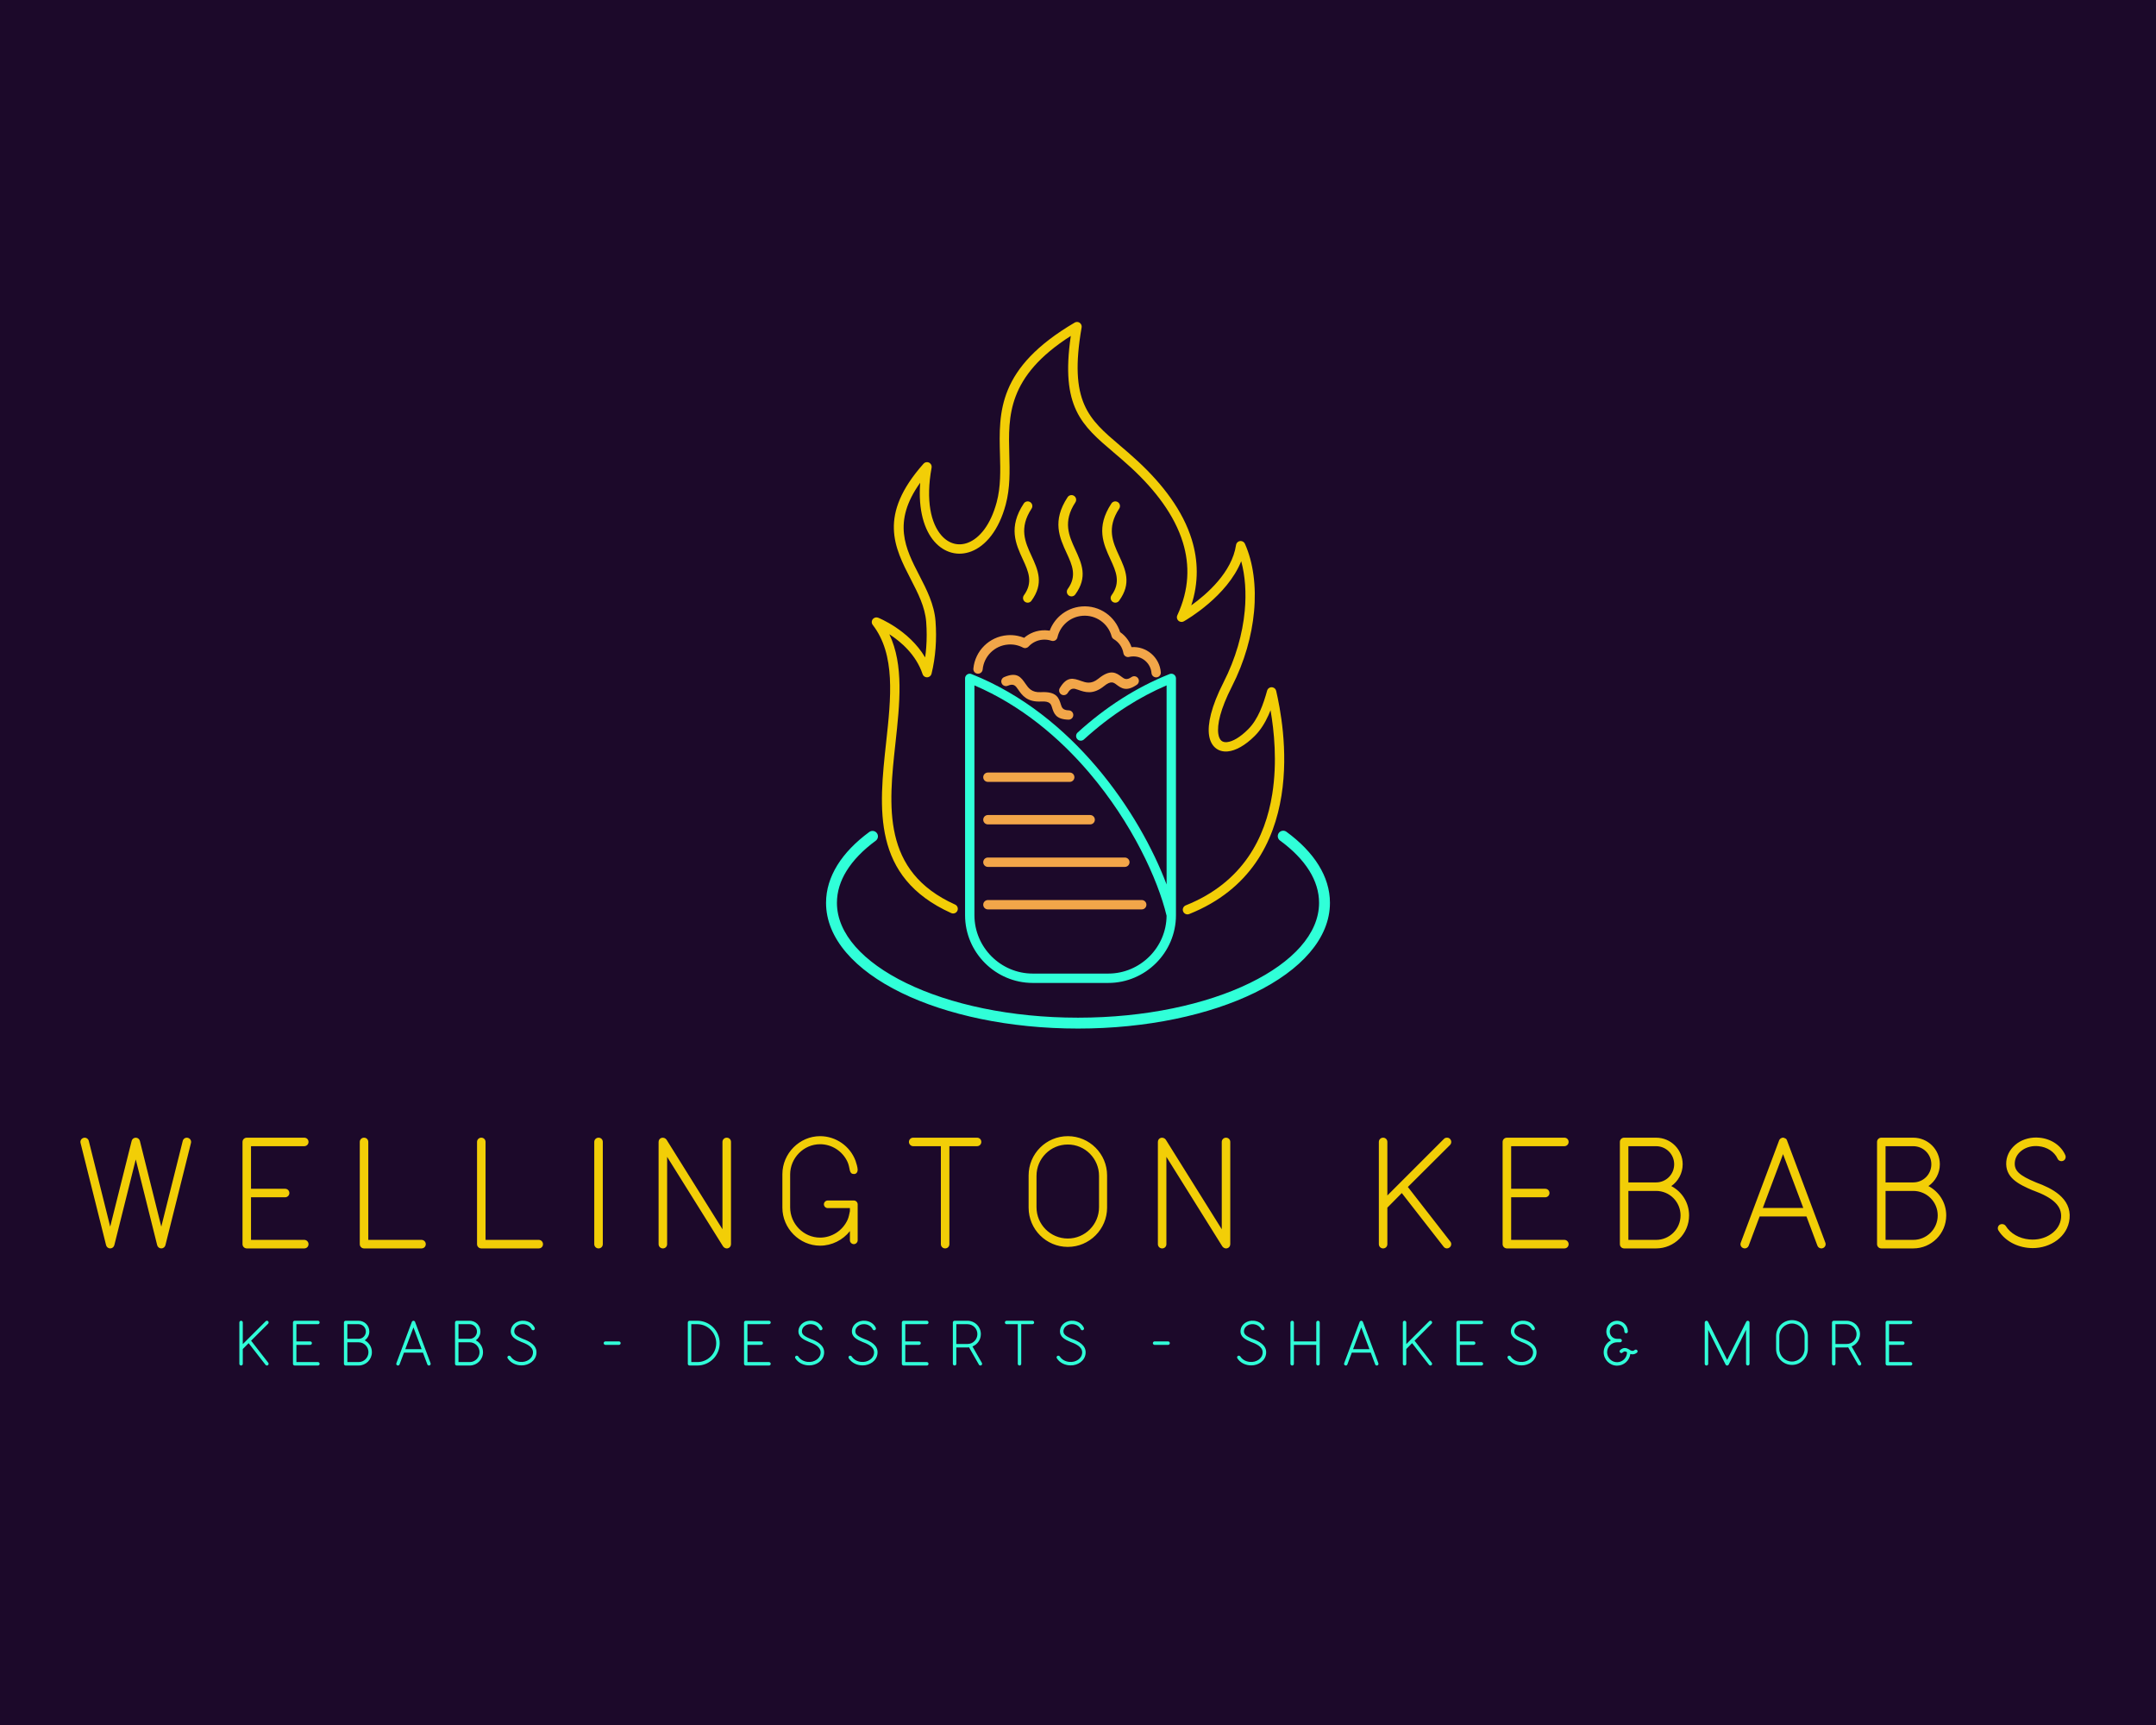 <?xml version="1.0" encoding="UTF-8" standalone="no" ?>
<!DOCTYPE svg PUBLIC "-//W3C//DTD SVG 1.1//EN" "http://www.w3.org/Graphics/SVG/1.1/DTD/svg11.dtd">
<svg xmlns="http://www.w3.org/2000/svg" xmlns:xlink="http://www.w3.org/1999/xlink" version="1.1" width="1280" height="1024" viewBox="0 0 1280 1024" xml:space="preserve">
<desc>Created with Fabric.js 5.3.0</desc>
<defs>
</defs>
<g transform="matrix(1 0 0 1 640 512)" id="background-logo"  >
<rect style="stroke: none; stroke-width: 0; stroke-dasharray: none; stroke-linecap: butt; stroke-dashoffset: 0; stroke-linejoin: miter; stroke-miterlimit: 4; fill: rgb(28,9,42); fill-rule: nonzero; opacity: 1;"  paint-order="stroke"  x="-640" y="-512" rx="0" ry="0" width="1280" height="1024" />
</g>
<g transform="matrix(1.921 0 0 1.921 640 400.868)" id="logo-logo"  >
<g style=""  paint-order="stroke"   >
		<g transform="matrix(1.168 0 0 1.168 0 54.341)"  >
<path style="stroke: none; stroke-width: 1; stroke-dasharray: none; stroke-linecap: butt; stroke-dashoffset: 0; stroke-linejoin: miter; stroke-miterlimit: 4; fill: rgb(48,255,216); fill-rule: nonzero; opacity: 1;"  paint-order="stroke"  transform=" translate(-297.093, -468.527)" d="M 269.019 421.723 C 282.435 427.08 293.427 436.183 301.95 446.199 C 310.843 456.648 317.057 468.109 320.534 477.343 L 320.534 424.671 C 316.847 426.251 313.354 428.123 310.056 430.222 C 305.966 432.826 302.165 435.787 298.659 438.98 C 298.154 439.439 297.372 439.404 296.912 438.898 C 296.452 438.392 296.489 437.609 296.994 437.15 C 300.584 433.88 304.495 430.833 308.729 428.14 C 312.624 425.662 316.784 423.488 321.208 421.721 C 321.377 421.634 321.569 421.585 321.773 421.585 C 322.458 421.585 323.013 422.14 323.013 422.825 L 323.013 485.482 C 323.013 490.41 320.997 494.89 317.751 498.136 C 314.505 501.382 310.025 503.398 305.098 503.398 L 285.126 503.398 C 280.198 503.398 275.719 501.382 272.472 498.136 C 269.226 494.89 267.211 490.41 267.211 485.482 L 267.211 422.825 C 267.211 422.14 267.766 421.585 268.45 421.585 C 268.655 421.585 268.848 421.635 269.019 421.723 L 269.019 421.723 z M 350.542 465.72 C 349.901 465.25 349.764 464.351 350.232 463.71 C 350.702 463.07 351.602 462.931 352.241 463.4 C 355.896 466.074 358.787 469.041 360.76 472.224 C 362.711 475.373 363.76 478.722 363.76 482.201 C 363.76 491.589 356.148 499.996 343.845 506 C 331.855 511.849 315.324 515.468 297.092 515.468 C 278.86 515.468 262.329 511.849 250.34 506 C 238.036 499.996 230.425 491.589 230.425 482.201 C 230.425 478.734 231.468 475.396 233.406 472.253 C 235.365 469.082 238.239 466.123 241.872 463.453 C 242.512 462.984 243.411 463.123 243.881 463.763 C 244.35 464.404 244.211 465.302 243.571 465.771 C 240.229 468.228 237.606 470.914 235.849 473.763 C 234.196 476.441 233.307 479.275 233.307 482.201 C 233.307 490.39 240.298 497.896 251.601 503.412 C 263.219 509.08 279.301 512.587 297.092 512.587 C 314.884 512.587 330.966 509.08 342.584 503.412 C 353.887 497.896 360.878 490.39 360.878 482.201 C 360.878 479.265 359.982 476.421 358.317 473.732 C 356.548 470.876 353.908 468.181 350.542 465.72 L 350.542 465.72 z M 320.532 485.619 C 318.243 476.017 311.384 461.089 300.071 447.796 C 292.121 438.455 281.978 429.935 269.69 424.673 L 269.69 485.482 C 269.69 489.726 271.427 493.585 274.225 496.384 C 277.024 499.181 280.882 500.919 285.126 500.919 L 305.098 500.919 C 309.342 500.919 313.2 499.181 315.998 496.384 C 318.767 493.615 320.496 489.808 320.532 485.619 L 320.532 485.619 z" stroke-linecap="round" />
</g>
		<g transform="matrix(1.168 0 0 1.168 -3.37 25.519)"  >
<path style="stroke: none; stroke-width: 1; stroke-dasharray: none; stroke-linecap: butt; stroke-dashoffset: 0; stroke-linejoin: miter; stroke-miterlimit: 4; fill: rgb(242,166,73); fill-rule: nonzero; opacity: 1;"  paint-order="stroke"  transform=" translate(-294.206, -443.84)" d="M 271.866 420.455 C 271.802 421.134 271.199 421.633 270.52 421.569 C 269.84 421.504 269.342 420.901 269.406 420.223 C 269.627 417.883 270.68 415.758 272.285 414.176 C 273.865 412.618 275.98 411.585 278.364 411.391 C 279.288 411.315 280.203 411.375 281.088 411.553 C 281.699 411.676 282.287 411.853 282.845 412.079 C 283.38 411.614 283.977 411.216 284.622 410.902 C 285.512 410.467 286.5 410.187 287.55 410.102 C 288.117 410.056 288.675 410.069 289.217 410.136 C 289.347 410.151 289.476 410.17 289.604 410.193 C 290.186 408.624 291.158 407.233 292.411 406.149 C 293.942 404.826 295.891 403.958 298.059 403.782 C 300.445 403.587 302.704 404.263 304.525 405.542 C 306.245 406.752 307.572 408.503 308.241 410.572 C 309.036 411.116 309.729 411.806 310.28 412.605 C 310.687 413.196 311.016 413.846 311.25 414.54 C 313.218 414.4 315.063 415.062 316.463 416.251 C 317.883 417.457 318.843 419.205 319.007 421.207 C 319.06 421.889 318.551 422.485 317.868 422.539 C 317.187 422.591 316.591 422.082 316.537 421.4 C 316.43 420.082 315.798 418.932 314.865 418.139 C 313.93 417.345 312.688 416.907 311.365 417.015 C 311.215 417.027 311.09 417.042 310.989 417.058 C 310.889 417.074 310.787 417.094 310.687 417.117 C 310.639 417.131 310.588 417.143 310.537 417.152 C 309.863 417.267 309.224 416.814 309.108 416.14 C 308.974 415.352 308.673 414.63 308.246 414.01 C 307.81 413.375 307.24 412.842 306.581 412.446 C 306.3 412.288 306.079 412.021 305.989 411.685 C 305.532 409.983 304.487 408.541 303.102 407.566 C 301.74 406.609 300.046 406.105 298.252 406.251 C 296.628 406.383 295.17 407.031 294.028 408.018 C 292.858 409.029 292.016 410.397 291.658 411.936 C 291.647 411.984 291.635 412.031 291.619 412.078 C 291.399 412.726 290.697 413.072 290.05 412.853 C 289.691 412.731 289.312 412.644 288.917 412.595 C 288.535 412.548 288.142 412.539 287.744 412.571 C 287.015 412.631 286.328 412.826 285.706 413.129 C 285.077 413.437 284.516 413.853 284.047 414.352 C 283.683 414.789 283.051 414.93 282.525 414.657 C 281.917 414.34 281.271 414.108 280.604 413.974 C 279.957 413.844 279.27 413.802 278.558 413.86 C 276.777 414.005 275.197 414.776 274.018 415.938 C 272.818 417.122 272.031 418.709 271.866 420.455 L 271.866 420.455 z M 273.253 450.197 C 272.568 450.197 272.014 449.642 272.014 448.957 C 272.014 448.273 272.568 447.718 273.253 447.718 L 294.901 447.718 C 295.586 447.718 296.141 448.273 296.141 448.957 C 296.141 449.642 295.586 450.197 294.901 450.197 L 273.253 450.197 L 273.253 450.197 z M 273.253 461.441 C 272.568 461.441 272.014 460.886 272.014 460.203 C 272.014 459.517 272.568 458.962 273.253 458.962 L 300.312 458.962 C 300.997 458.962 301.552 459.517 301.552 460.203 C 301.552 460.886 300.997 461.441 300.312 461.441 L 273.253 461.441 L 273.253 461.441 z M 273.253 472.687 C 272.568 472.687 272.014 472.132 272.014 471.447 C 272.014 470.761 272.568 470.207 273.253 470.207 L 309.486 470.207 C 310.171 470.207 310.726 470.761 310.726 471.447 C 310.726 472.132 310.171 472.687 309.486 472.687 L 273.253 472.687 L 273.253 472.687 z M 273.253 483.931 C 272.568 483.931 272.014 483.376 272.014 482.691 C 272.014 482.007 272.568 481.453 273.253 481.453 L 313.956 481.453 C 314.641 481.453 315.195 482.007 315.195 482.691 C 315.195 483.376 314.641 483.931 313.956 483.931 L 273.253 483.931 L 273.253 483.931 z M 294.387 426.64 C 294.04 427.226 293.283 427.419 292.698 427.072 C 292.112 426.724 291.919 425.968 292.267 425.382 C 294.18 422.167 295.882 422.769 297.929 423.494 C 299.153 423.925 300.584 424.431 302.462 422.904 C 305.745 420.233 307.222 421.338 308.691 422.439 C 309.317 422.908 309.941 423.375 311.265 422.458 C 311.826 422.07 312.597 422.211 312.983 422.773 C 313.371 423.333 313.23 424.103 312.669 424.492 C 309.887 426.417 308.551 425.417 307.21 424.416 C 306.512 423.892 305.81 423.367 304.021 424.822 C 301.064 427.226 298.932 426.472 297.106 425.826 C 296.098 425.47 295.26 425.175 294.387 426.64 L 294.387 426.64 z M 278.519 424.751 C 277.89 425.023 277.162 424.732 276.892 424.103 C 276.622 423.474 276.912 422.747 277.541 422.476 C 280.971 420.999 281.998 422.488 283.232 424.277 C 283.969 425.345 284.831 426.591 287.25 426.457 C 291.477 426.222 292.024 427.984 292.569 429.74 C 292.801 430.486 293.032 431.23 294.636 431.263 C 295.317 431.277 295.859 431.839 295.846 432.523 C 295.833 433.205 295.269 433.746 294.587 433.732 C 291.198 433.66 290.703 432.066 290.206 430.466 C 289.948 429.634 289.688 428.798 287.386 428.927 C 283.585 429.138 282.299 427.275 281.199 425.681 C 280.594 424.804 280.091 424.076 278.519 424.751 L 278.519 424.751 z" stroke-linecap="round" />
</g>
		<g transform="matrix(1.168 0 0 1.168 -0 -17.65)"  >
<path style="stroke: none; stroke-width: 1; stroke-dasharray: none; stroke-linecap: butt; stroke-dashoffset: 0; stroke-linejoin: miter; stroke-miterlimit: 4; fill: rgb(242,206,7); fill-rule: nonzero; opacity: 1;"  paint-order="stroke"  transform=" translate(-297.092, -406.865)" d="M 264.562 482.63 C 265.185 482.912 265.462 483.644 265.181 484.267 C 264.9 484.89 264.167 485.167 263.544 484.886 C 242.431 475.375 244.415 457.207 246.331 439.656 C 247.611 427.935 248.859 416.502 242.781 408.651 C 242.364 408.111 242.464 407.335 243.004 406.918 C 243.363 406.641 243.826 406.592 244.219 406.749 C 244.246 406.759 252.35 409.952 256.648 417.253 C 256.77 416.386 256.863 415.505 256.93 414.616 C 257.099 412.385 257.096 410.107 256.924 407.854 C 256.621 403.883 254.746 400.247 252.863 396.595 C 248.511 388.153 244.119 379.633 256.214 366.005 C 256.666 365.494 257.447 365.446 257.958 365.898 C 258.293 366.195 258.429 366.634 258.354 367.046 C 256.748 375.819 258.221 381.845 260.95 384.965 C 261.933 386.09 263.076 386.818 264.281 387.137 C 265.471 387.453 266.739 387.375 267.987 386.893 C 271.03 385.717 273.962 382.202 275.575 376.183 C 276.674 372.082 276.559 367.865 276.443 363.602 C 276.136 352.279 275.819 340.648 296.208 328.667 C 296.796 328.321 297.553 328.519 297.897 329.107 C 298.051 329.368 298.097 329.663 298.05 329.939 L 298.052 329.94 C 294.617 349.641 299.941 354.168 308.144 361.142 C 309.619 362.396 311.186 363.728 312.902 365.318 C 319.542 371.47 324.851 378.45 327.198 386.08 C 328.893 391.588 329.05 397.41 327.068 403.473 C 331.152 400.543 337.838 394.737 338.908 387.512 C 339.007 386.835 339.636 386.367 340.312 386.466 C 340.777 386.534 341.145 386.853 341.296 387.266 C 343.431 392.084 344.311 398.343 343.669 405.181 C 343.076 411.509 341.186 418.346 337.791 425.001 C 334.795 430.876 333.846 435.027 334.224 437.505 C 334.353 438.349 334.633 438.939 335.026 439.277 C 335.387 439.587 335.891 439.714 336.499 439.66 C 338.001 439.525 339.983 438.39 342.12 436.253 C 343.438 434.935 344.438 433.281 345.228 431.531 C 346.046 429.716 346.642 427.804 347.131 426.042 C 347.313 425.386 347.994 425 348.651 425.181 C 349.105 425.306 349.429 425.669 349.527 426.097 C 350.511 430.353 352.843 441.794 350.931 453.806 C 348.996 465.958 342.752 478.654 326.518 485.144 C 325.884 485.398 325.164 485.089 324.91 484.457 C 324.656 483.822 324.964 483.103 325.598 482.849 C 340.815 476.765 346.672 464.839 348.49 453.419 C 349.847 444.896 348.974 436.632 348.04 431.226 C 347.866 431.669 347.682 432.111 347.484 432.546 C 346.58 434.55 345.422 436.457 343.873 438.005 C 341.317 440.562 338.778 441.935 336.713 442.119 C 335.425 442.234 334.3 441.914 333.419 441.156 C 332.572 440.429 331.996 439.332 331.774 437.873 C 331.326 434.937 332.33 430.257 335.583 423.878 C 338.837 417.5 340.646 410.976 341.209 404.958 C 341.662 400.124 341.317 395.624 340.278 391.798 C 336.588 401.017 325.932 407.224 325.151 407.67 C 324.81 407.883 324.37 407.925 323.978 407.744 C 323.357 407.458 323.086 406.723 323.372 406.102 C 326.524 399.319 326.695 392.85 324.835 386.807 C 322.627 379.631 317.569 373.006 311.227 367.129 C 309.658 365.676 308.055 364.313 306.546 363.03 C 298.072 355.826 292.443 351.038 295.185 332.189 C 278.356 342.939 278.636 353.375 278.913 363.544 C 279.033 367.993 279.153 372.395 277.966 376.822 C 276.129 383.682 272.602 387.759 268.878 389.198 C 267.131 389.873 265.344 389.979 263.652 389.529 C 261.975 389.085 260.409 388.1 259.09 386.592 C 256.433 383.553 254.77 378.309 255.338 371.033 C 247.85 381.474 251.471 388.497 255.062 395.462 C 257.062 399.34 259.053 403.203 259.394 407.67 C 259.574 410.045 259.577 412.446 259.4 414.799 C 259.225 417.115 258.873 419.395 258.34 421.566 C 258.241 421.966 257.946 422.308 257.526 422.448 C 256.879 422.662 256.181 422.31 255.967 421.663 C 254.258 416.535 250.235 413.098 247.178 411.122 C 251.045 419.264 249.931 429.482 248.791 439.917 C 246.97 456.593 245.085 473.855 264.562 482.63 L 264.562 482.63 z M 305.934 376.521 C 306.309 375.952 307.073 375.793 307.643 376.167 C 308.213 376.542 308.371 377.307 307.996 377.877 C 304.595 383.033 306.328 386.797 307.944 390.307 C 309.692 394.102 311.325 397.648 307.963 402.257 C 307.562 402.808 306.79 402.929 306.239 402.528 C 305.688 402.127 305.566 401.355 305.968 400.805 C 308.474 397.37 307.133 394.459 305.698 391.344 C 303.805 387.233 301.774 382.825 305.934 376.521 L 305.934 376.521 z M 294.34 374.858 C 294.714 374.289 295.48 374.13 296.049 374.505 C 296.619 374.879 296.777 375.645 296.403 376.214 C 293 381.37 294.734 385.135 296.351 388.645 C 298.099 392.439 299.731 395.986 296.369 400.595 C 295.968 401.146 295.196 401.267 294.645 400.866 C 294.094 400.465 293.973 399.692 294.374 399.142 C 296.879 395.708 295.539 392.796 294.104 389.681 C 292.211 385.57 290.181 381.162 294.34 374.858 L 294.34 374.858 z M 282.746 376.521 C 283.121 375.952 283.886 375.793 284.456 376.167 C 285.025 376.542 285.183 377.307 284.809 377.877 C 281.407 383.033 283.141 386.797 284.757 390.307 C 286.505 394.102 288.138 397.648 284.775 402.257 C 284.374 402.808 283.602 402.929 283.051 402.528 C 282.5 402.127 282.379 401.355 282.78 400.805 C 285.286 397.37 283.945 394.459 282.51 391.344 C 280.617 387.233 278.587 382.825 282.746 376.521 L 282.746 376.521 z" stroke-linecap="round" />
</g>
</g>
</g>
<g transform="matrix(1.921 0 0 1.921 638.255 707.772)" id="text-logo"  >
<g style=""  paint-order="stroke"   >
		<g transform="matrix(1 0 0 1 0 0)" id="text-logo-path-0"  >
<path style="stroke: none; stroke-width: 0; stroke-dasharray: none; stroke-linecap: butt; stroke-dashoffset: 0; stroke-linejoin: miter; stroke-miterlimit: 4; fill: rgb(242,206,7); fill-rule: nonzero; opacity: 1;"  paint-order="stroke"  transform=" translate(-310.223, 16.025)" d="M 36.05 -32.85 C 35.34 -33.04 34.64 -32.62 34.45 -31.91 L 27.82 -5.41 L 21.2 -31.91 C 21.06 -32.48 20.54 -32.9 19.93 -32.9 C 19.32 -32.9 18.8 -32.48 18.66 -31.91 L 12.03 -5.41 L 5.41 -31.91 C 5.22 -32.62 4.51 -33.04 3.81 -32.85 C 3.1 -32.66 2.68 -31.96 2.87 -31.25 L 10.76 0.33 C 10.9 0.89 11.42 1.32 12.03 1.32 C 12.64 1.32 13.16 0.89 13.3 0.33 L 19.93 -26.18 L 26.55 0.33 C 26.7 0.89 27.21 1.32 27.82 1.32 C 28.43 1.32 28.95 0.89 29.09 0.33 L 36.99 -31.25 C 37.18 -31.96 36.75 -32.66 36.05 -32.85 Z M 72 -1.32 L 55.55 -1.32 L 55.55 -14.48 L 66.08 -14.48 C 66.83 -14.48 67.4 -15.09 67.4 -15.79 C 67.4 -16.54 66.83 -17.11 66.08 -17.11 L 55.55 -17.11 L 55.55 -30.27 L 72 -30.27 C 72.76 -30.27 73.32 -30.88 73.32 -31.58 C 73.32 -32.34 72.76 -32.9 72 -32.9 L 54.24 -32.9 C 53.53 -32.9 52.92 -32.34 52.92 -31.58 L 52.92 0 C 52.92 0.75 53.53 1.32 54.24 1.32 L 72 1.32 C 72.76 1.32 73.32 0.75 73.32 0 C 73.32 -0.7 72.76 -1.32 72 -1.32 Z M 108.24 -1.32 L 91.79 -1.32 L 91.79 -31.58 C 91.79 -32.34 91.23 -32.9 90.47 -32.9 C 89.77 -32.9 89.16 -32.34 89.16 -31.58 L 89.16 0 C 89.16 0.75 89.77 1.32 90.47 1.32 L 108.24 1.32 C 108.99 1.32 109.56 0.75 109.56 0 C 109.56 -0.7 108.99 -1.32 108.24 -1.32 Z M 144.48 -1.32 L 128.03 -1.32 L 128.03 -31.58 C 128.03 -32.34 127.46 -32.9 126.71 -32.9 C 126.01 -32.9 125.4 -32.34 125.4 -31.58 L 125.4 0 C 125.4 0.75 126.01 1.32 126.71 1.32 L 144.48 1.32 C 145.23 1.32 145.79 0.75 145.79 0 C 145.79 -0.7 145.23 -1.32 144.48 -1.32 Z M 162.95 -32.9 C 162.24 -32.9 161.63 -32.34 161.63 -31.58 L 161.63 0 C 161.63 0.75 162.24 1.32 162.95 1.32 C 163.7 1.32 164.27 0.75 164.27 0 L 164.27 -31.58 C 164.27 -32.34 163.7 -32.9 162.95 -32.9 Z M 202.57 -32.9 C 201.87 -32.9 201.25 -32.34 201.25 -31.58 L 201.25 -4.61 L 183.96 -32.29 C 183.63 -32.76 183.02 -32.99 182.45 -32.85 C 181.89 -32.71 181.51 -32.2 181.51 -31.58 L 181.51 0 C 181.51 0.75 182.13 1.32 182.83 1.32 C 183.58 1.32 184.15 0.75 184.15 0 L 184.15 -26.98 L 201.44 0.7 C 201.72 1.08 202.15 1.32 202.57 1.32 C 202.71 1.32 202.81 1.32 202.95 1.27 C 203.51 1.13 203.89 0.61 203.89 0 L 203.89 -31.58 C 203.89 -32.34 203.32 -32.9 202.57 -32.9 Z M 241.86 -13.49 L 233.78 -13.49 C 233.17 -13.49 232.6 -12.97 232.6 -12.31 C 232.6 -11.66 233.17 -11.14 233.78 -11.14 L 240.64 -11.14 L 240.64 -10.2 C 240.41 -9.21 240.31 -8.37 239.89 -7.47 C 238.38 -4.18 235.05 -2.02 231.43 -2.02 C 226.31 -2.02 222.17 -6.3 222.17 -11.37 L 222.17 -21.53 C 222.17 -26.6 226.31 -30.88 231.43 -30.88 C 235.05 -30.88 238.38 -28.72 239.89 -25.43 C 240.31 -24.53 240.41 -23.69 240.64 -22.7 C 240.83 -22.04 241.16 -21.67 241.91 -21.67 C 242.66 -21.67 243.04 -22.32 243.04 -22.98 C 243.04 -23.69 242.61 -25.1 242.38 -25.76 C 240.69 -30.32 236.27 -33.37 231.43 -33.37 C 225.04 -33.37 219.77 -28.01 219.77 -21.62 L 219.77 -11.28 C 219.77 -4.89 225.04 0.47 231.43 0.47 C 235.05 0.47 238.48 -1.27 240.64 -4.04 L 240.64 -1.18 C 240.64 -0.56 241.2 0 241.86 0 C 242.47 0 243.04 -0.56 243.04 -1.18 L 243.04 -12.31 C 243.04 -12.97 242.47 -13.49 241.86 -13.49 Z M 279.93 -32.9 L 260.19 -32.9 C 259.49 -32.9 258.88 -32.34 258.88 -31.58 C 258.88 -30.88 259.49 -30.27 260.19 -30.27 L 268.75 -30.27 L 268.75 0 C 268.75 0.75 269.36 1.32 270.06 1.32 C 270.81 1.32 271.38 0.75 271.38 0 L 271.38 -30.27 L 279.93 -30.27 C 280.68 -30.27 281.25 -30.88 281.25 -31.58 C 281.25 -32.34 280.68 -32.9 279.93 -32.9 Z M 320.12 -11.28 L 320.12 -21.24 C 320.12 -27.92 314.67 -33.37 307.99 -33.37 C 301.27 -33.37 295.87 -27.92 295.87 -21.24 L 295.87 -11.28 C 295.87 -4.61 301.27 0.85 307.99 0.85 C 314.67 0.85 320.12 -4.61 320.12 -11.28 Z M 298.31 -11.42 L 298.31 -21.1 C 298.31 -26.46 302.63 -30.79 307.99 -30.79 C 313.3 -30.79 317.63 -26.46 317.63 -21.1 L 317.63 -11.42 C 317.63 -6.06 313.3 -1.74 307.99 -1.74 C 302.63 -1.74 298.31 -6.06 298.31 -11.42 Z M 356.87 -32.9 C 356.17 -32.9 355.56 -32.34 355.56 -31.58 L 355.56 -4.61 L 338.26 -32.29 C 337.93 -32.76 337.32 -32.99 336.76 -32.85 C 336.19 -32.71 335.82 -32.2 335.82 -31.58 L 335.82 0 C 335.82 0.75 336.43 1.32 337.13 1.32 C 337.88 1.32 338.45 0.75 338.45 0 L 338.45 -26.98 L 355.74 0.7 C 356.03 1.08 356.45 1.32 356.87 1.32 C 357.01 1.32 357.11 1.32 357.25 1.27 C 357.81 1.13 358.19 0.61 358.19 0 L 358.19 -31.58 C 358.19 -32.34 357.62 -32.9 356.87 -32.9 Z M 426.2 -0.8 L 413.08 -17.67 L 426.1 -30.64 C 426.62 -31.16 426.62 -32.01 426.1 -32.52 C 425.87 -32.81 425.49 -32.9 425.16 -32.9 C 424.83 -32.9 424.5 -32.81 424.22 -32.52 L 406.74 -15.04 L 406.74 -31.58 C 406.74 -32.34 406.17 -32.9 405.42 -32.9 C 404.72 -32.9 404.11 -32.34 404.11 -31.58 L 404.11 0 C 404.11 0.75 404.72 1.32 405.42 1.32 C 406.17 1.32 406.74 0.75 406.74 0 L 406.74 -11.28 L 411.2 -15.79 L 424.13 0.8 C 424.36 1.13 424.79 1.32 425.16 1.32 C 425.44 1.32 425.73 1.22 425.96 1.03 C 426.53 0.61 426.67 -0.23 426.2 -0.8 Z M 461.45 -1.32 L 445 -1.32 L 445 -14.48 L 455.52 -14.48 C 456.28 -14.48 456.84 -15.09 456.84 -15.79 C 456.84 -16.54 456.28 -17.11 455.52 -17.11 L 445 -17.11 L 445 -30.27 L 461.45 -30.27 C 462.2 -30.27 462.76 -30.88 462.76 -31.58 C 462.76 -32.34 462.2 -32.9 461.45 -32.9 L 443.68 -32.9 C 442.98 -32.9 442.36 -32.34 442.36 -31.58 L 442.36 0 C 442.36 0.75 442.98 1.32 443.68 1.32 L 461.45 1.32 C 462.2 1.32 462.76 0.75 462.76 0 C 462.76 -0.7 462.2 -1.32 461.45 -1.32 Z M 494.49 -17.95 C 496.6 -19.41 498.01 -21.9 498.01 -24.68 C 498.01 -29.23 494.35 -32.9 489.79 -32.9 L 479.92 -32.9 C 479.21 -32.9 478.6 -32.34 478.6 -31.58 L 478.6 0 C 478.6 0.75 479.21 1.32 479.92 1.32 L 489.79 1.32 C 495.43 1.32 499.99 -3.24 499.99 -8.88 C 499.99 -12.83 497.78 -16.21 494.49 -17.95 Z M 481.23 -1.32 L 481.23 -16.45 L 489.79 -16.45 C 493.97 -16.45 497.35 -13.07 497.35 -8.88 C 497.35 -4.7 493.97 -1.32 489.79 -1.32 Z M 481.23 -19.08 L 481.23 -30.27 L 489.79 -30.27 C 492.89 -30.27 495.38 -27.78 495.38 -24.68 C 495.38 -21.57 492.89 -19.08 489.79 -19.08 Z M 542.1 -0.47 L 530.25 -32.05 C 530.25 -32.1 530.25 -32.15 530.16 -32.24 C 530.16 -32.29 530.16 -32.29 530.07 -32.43 L 529.97 -32.52 C 529.93 -32.57 529.74 -32.71 529.31 -32.85 C 529.27 -32.9 529.27 -32.9 529.17 -32.9 L 528.8 -32.9 C 528.75 -32.85 528.75 -32.85 528.37 -32.71 C 528.33 -32.71 528.33 -32.71 527.95 -32.34 C 527.95 -32.29 527.9 -32.29 527.81 -32.05 L 515.97 -0.47 C 515.68 0.23 516.06 0.99 516.72 1.22 C 516.86 1.27 517.05 1.32 517.19 1.32 C 517.71 1.32 518.22 0.99 518.41 0.47 L 521.79 -8.55 L 536.27 -8.55 L 539.65 0.47 C 539.84 0.99 540.36 1.32 540.88 1.32 C 541.02 1.32 541.21 1.27 541.35 1.22 C 542 0.99 542.38 0.23 542.1 -0.47 Z M 522.78 -11.19 L 529.03 -27.82 L 535.28 -11.19 Z M 573.96 -17.95 C 576.08 -19.41 577.49 -21.9 577.49 -24.68 C 577.49 -29.23 573.82 -32.9 569.26 -32.9 L 559.39 -32.9 C 558.69 -32.9 558.08 -32.34 558.08 -31.58 L 558.08 0 C 558.08 0.75 558.69 1.32 559.39 1.32 L 569.26 1.32 C 574.9 1.32 579.46 -3.24 579.46 -8.88 C 579.46 -12.83 577.25 -16.21 573.96 -17.95 Z M 560.71 -1.32 L 560.71 -16.45 L 569.26 -16.45 C 573.45 -16.45 576.83 -13.07 576.83 -8.88 C 576.83 -4.7 573.45 -1.32 569.26 -1.32 Z M 560.71 -19.08 L 560.71 -30.27 L 569.26 -30.27 C 572.37 -30.27 574.86 -27.78 574.86 -24.68 C 574.86 -21.57 572.37 -19.08 569.26 -19.08 Z M 607.29 -19.04 C 601.98 -21.24 600.43 -22.7 600.66 -25.33 C 600.8 -26.79 601.6 -28.11 602.96 -29.05 C 604.33 -30.03 606.16 -30.46 607.99 -30.27 C 610.62 -30.03 612.93 -28.53 613.87 -26.41 C 614.15 -25.76 614.95 -25.47 615.61 -25.76 C 616.26 -26.04 616.55 -26.84 616.26 -27.5 C 614.95 -30.5 611.89 -32.57 608.23 -32.9 C 605.78 -33.13 603.34 -32.52 601.46 -31.21 C 599.49 -29.8 598.26 -27.82 598.03 -25.61 C 597.56 -20.63 601.69 -18.52 606.3 -16.59 L 606.35 -16.59 C 612.65 -14.29 615.28 -11.7 614.95 -8.13 C 614.76 -6.16 613.68 -4.37 611.89 -3.15 C 610.01 -1.83 607.62 -1.22 605.13 -1.46 C 602.02 -1.74 599.3 -3.29 597.84 -5.64 C 597.56 -6.02 597.14 -6.2 596.71 -6.2 C 596.48 -6.2 596.24 -6.16 596.01 -6.02 C 595.4 -5.64 595.21 -4.79 595.63 -4.18 C 597.89 -0.61 602.07 1.22 606.21 1.22 C 611.61 1.22 617.02 -2.21 617.58 -7.9 C 618.19 -14.29 611.99 -17.34 607.29 -19.04 Z" stroke-linecap="round" />
</g>
</g>
</g>
<g transform="matrix(1.921 0 0 1.921 638.713 797.175)" id="tagline-2c3e3f89-96c6-4c56-8283-f81e4c6dc6ee-logo"  >
<g style=""  paint-order="stroke"   >
		<g transform="matrix(1 0 0 1 0 0)" id="tagline-2c3e3f89-96c6-4c56-8283-f81e4c6dc6ee-logo-path-0"  >
<path style="stroke: none; stroke-width: 0; stroke-dasharray: none; stroke-linecap: butt; stroke-dashoffset: 0; stroke-linejoin: miter; stroke-miterlimit: 4; fill: rgb(48,255,216); fill-rule: nonzero; opacity: 1;"  paint-order="stroke"  transform=" translate(-259.655, 6.46)" d="M 10.07 -0.32 L 4.77 -7.14 L 10.03 -12.39 C 10.24 -12.6 10.24 -12.94 10.03 -13.15 C 9.94 -13.26 9.79 -13.3 9.65 -13.3 C 9.52 -13.3 9.39 -13.26 9.27 -13.15 L 2.2 -6.08 L 2.2 -12.77 C 2.2 -13.07 1.98 -13.3 1.67 -13.3 C 1.39 -13.3 1.14 -13.07 1.14 -12.77 L 1.14 0 C 1.14 0.3 1.39 0.53 1.67 0.53 C 1.98 0.53 2.2 0.3 2.2 0 L 2.2 -4.56 L 4.01 -6.38 L 9.23 0.32 C 9.33 0.46 9.5 0.53 9.65 0.53 C 9.77 0.53 9.88 0.49 9.97 0.42 C 10.2 0.25 10.26 -0.1 10.07 -0.32 Z M 25.42 -0.53 L 18.77 -0.53 L 18.77 -5.85 L 23.03 -5.85 C 23.33 -5.85 23.56 -6.1 23.56 -6.38 C 23.56 -6.69 23.33 -6.92 23.03 -6.92 L 18.77 -6.92 L 18.77 -12.24 L 25.42 -12.24 C 25.73 -12.24 25.95 -12.48 25.95 -12.77 C 25.95 -13.07 25.73 -13.3 25.42 -13.3 L 18.24 -13.3 C 17.95 -13.3 17.71 -13.07 17.71 -12.77 L 17.71 0 C 17.71 0.3 17.95 0.53 18.24 0.53 L 25.42 0.53 C 25.73 0.53 25.95 0.3 25.95 0 C 25.95 -0.28 25.73 -0.53 25.42 -0.53 Z M 39.88 -7.26 C 40.74 -7.85 41.31 -8.85 41.31 -9.97 C 41.31 -11.82 39.82 -13.3 37.98 -13.3 L 33.99 -13.3 C 33.71 -13.3 33.46 -13.07 33.46 -12.77 L 33.46 0 C 33.46 0.3 33.71 0.53 33.99 0.53 L 37.98 0.53 C 40.26 0.53 42.1 -1.31 42.1 -3.59 C 42.1 -5.19 41.21 -6.55 39.88 -7.26 Z M 34.52 -0.53 L 34.52 -6.65 L 37.98 -6.65 C 39.67 -6.65 41.04 -5.28 41.04 -3.59 C 41.04 -1.9 39.67 -0.53 37.98 -0.53 Z M 34.52 -7.71 L 34.52 -12.24 L 37.98 -12.24 C 39.23 -12.24 40.24 -11.23 40.24 -9.97 C 40.24 -8.72 39.23 -7.71 37.98 -7.71 Z M 60.23 -0.19 L 55.44 -12.96 C 55.44 -12.98 55.44 -13 55.4 -13.03 C 55.4 -13.05 55.4 -13.05 55.37 -13.11 L 55.33 -13.15 C 55.31 -13.17 55.23 -13.22 55.06 -13.28 C 55.04 -13.3 55.04 -13.3 55 -13.3 L 54.85 -13.3 C 54.83 -13.28 54.83 -13.28 54.68 -13.22 C 54.66 -13.22 54.66 -13.22 54.51 -13.07 C 54.51 -13.05 54.49 -13.05 54.45 -12.96 L 49.67 -0.19 C 49.55 0.1 49.7 0.4 49.97 0.49 C 50.03 0.51 50.1 0.53 50.16 0.53 C 50.37 0.53 50.58 0.4 50.65 0.19 L 52.02 -3.46 L 57.87 -3.46 L 59.24 0.19 C 59.32 0.4 59.53 0.53 59.74 0.53 C 59.79 0.53 59.87 0.51 59.93 0.49 C 60.19 0.4 60.34 0.1 60.23 -0.19 Z M 52.42 -4.52 L 54.95 -11.25 L 57.47 -4.52 Z M 74.21 -7.26 C 75.07 -7.85 75.64 -8.85 75.64 -9.97 C 75.64 -11.82 74.16 -13.3 72.31 -13.3 L 68.32 -13.3 C 68.04 -13.3 67.79 -13.07 67.79 -12.77 L 67.79 0 C 67.79 0.3 68.04 0.53 68.32 0.53 L 72.31 0.53 C 74.59 0.53 76.44 -1.31 76.44 -3.59 C 76.44 -5.19 75.54 -6.55 74.21 -7.26 Z M 68.86 -0.53 L 68.86 -6.65 L 72.31 -6.65 C 74 -6.65 75.37 -5.28 75.37 -3.59 C 75.37 -1.9 74 -0.53 72.31 -0.53 Z M 68.86 -7.71 L 68.86 -12.24 L 72.31 -12.24 C 73.57 -12.24 74.57 -11.23 74.57 -9.97 C 74.57 -8.72 73.57 -7.71 72.31 -7.71 Z M 88.79 -7.69 C 86.64 -8.59 86.01 -9.18 86.11 -10.24 C 86.16 -10.83 86.49 -11.36 87.04 -11.74 C 87.59 -12.14 88.33 -12.31 89.07 -12.24 C 90.14 -12.14 91.07 -11.53 91.45 -10.68 C 91.56 -10.41 91.88 -10.3 92.15 -10.41 C 92.42 -10.53 92.53 -10.85 92.42 -11.12 C 91.88 -12.33 90.65 -13.17 89.17 -13.3 C 88.18 -13.39 87.19 -13.15 86.43 -12.62 C 85.63 -12.05 85.14 -11.25 85.04 -10.36 C 84.85 -8.34 86.53 -7.49 88.39 -6.71 L 88.41 -6.71 C 90.95 -5.78 92.02 -4.73 91.88 -3.29 C 91.81 -2.49 91.37 -1.77 90.65 -1.27 C 89.89 -0.74 88.92 -0.49 87.91 -0.59 C 86.66 -0.7 85.56 -1.33 84.97 -2.28 C 84.85 -2.43 84.68 -2.51 84.51 -2.51 C 84.42 -2.51 84.32 -2.49 84.23 -2.43 C 83.98 -2.28 83.9 -1.94 84.07 -1.69 C 84.99 -0.25 86.68 0.49 88.35 0.49 C 90.53 0.49 92.72 -0.89 92.95 -3.19 C 93.19 -5.78 90.69 -7.01 88.79 -7.69 Z M 118.45 -6.92 L 114.27 -6.92 C 113.98 -6.92 113.73 -6.69 113.73 -6.38 C 113.73 -6.1 113.98 -5.85 114.27 -5.85 L 118.45 -5.85 C 118.75 -5.85 118.98 -6.1 118.98 -6.38 C 118.98 -6.69 118.75 -6.92 118.45 -6.92 Z M 142.67 -13.3 L 140.28 -13.3 C 139.99 -13.3 139.74 -13.07 139.74 -12.77 L 139.74 0 C 139.74 0.3 139.99 0.53 140.28 0.53 L 142.67 0.53 C 146.49 0.53 149.59 -2.56 149.59 -6.38 C 149.59 -10.2 146.49 -13.3 142.67 -13.3 Z M 140.81 -0.53 L 140.81 -12.24 L 142.67 -12.24 C 145.9 -12.24 148.52 -9.61 148.52 -6.38 C 148.52 -3.15 145.9 -0.53 142.67 -0.53 Z M 164.82 -0.53 L 158.17 -0.53 L 158.17 -5.85 L 162.43 -5.85 C 162.73 -5.85 162.96 -6.1 162.96 -6.38 C 162.96 -6.69 162.73 -6.92 162.43 -6.92 L 158.17 -6.92 L 158.17 -12.24 L 164.82 -12.24 C 165.13 -12.24 165.36 -12.48 165.36 -12.77 C 165.36 -13.07 165.13 -13.3 164.82 -13.3 L 157.64 -13.3 C 157.36 -13.3 157.11 -13.07 157.11 -12.77 L 157.11 0 C 157.11 0.3 157.36 0.53 157.64 0.53 L 164.82 0.53 C 165.13 0.53 165.36 0.3 165.36 0 C 165.36 -0.28 165.13 -0.53 164.82 -0.53 Z M 177.69 -7.69 C 175.54 -8.59 174.91 -9.18 175.01 -10.24 C 175.07 -10.83 175.39 -11.36 175.94 -11.74 C 176.49 -12.14 177.23 -12.31 177.97 -12.24 C 179.04 -12.14 179.97 -11.53 180.35 -10.68 C 180.46 -10.41 180.78 -10.3 181.05 -10.41 C 181.32 -10.53 181.43 -10.85 181.32 -11.12 C 180.78 -12.33 179.55 -13.17 178.07 -13.3 C 177.08 -13.39 176.09 -13.15 175.33 -12.62 C 174.53 -12.05 174.04 -11.25 173.94 -10.36 C 173.75 -8.34 175.43 -7.49 177.29 -6.71 L 177.31 -6.71 C 179.85 -5.78 180.92 -4.73 180.78 -3.29 C 180.71 -2.49 180.27 -1.77 179.55 -1.27 C 178.79 -0.74 177.82 -0.49 176.81 -0.59 C 175.56 -0.7 174.46 -1.33 173.87 -2.28 C 173.75 -2.43 173.58 -2.51 173.41 -2.51 C 173.32 -2.51 173.22 -2.49 173.13 -2.43 C 172.88 -2.28 172.8 -1.94 172.98 -1.69 C 173.89 -0.25 175.58 0.49 177.25 0.49 C 179.44 0.49 181.62 -0.89 181.85 -3.19 C 182.1 -5.78 179.59 -7.01 177.69 -7.69 Z M 194.2 -7.69 C 192.05 -8.59 191.42 -9.18 191.52 -10.24 C 191.58 -10.83 191.9 -11.36 192.45 -11.74 C 193 -12.14 193.74 -12.31 194.48 -12.24 C 195.55 -12.14 196.48 -11.53 196.86 -10.68 C 196.97 -10.41 197.3 -10.3 197.56 -10.41 C 197.83 -10.53 197.94 -10.85 197.83 -11.12 C 197.3 -12.33 196.06 -13.17 194.58 -13.3 C 193.59 -13.39 192.6 -13.15 191.84 -12.62 C 191.04 -12.05 190.55 -11.25 190.46 -10.36 C 190.27 -8.34 191.94 -7.49 193.8 -6.71 L 193.82 -6.71 C 196.36 -5.78 197.43 -4.73 197.3 -3.29 C 197.22 -2.49 196.78 -1.77 196.06 -1.27 C 195.3 -0.74 194.33 -0.49 193.32 -0.59 C 192.07 -0.7 190.97 -1.33 190.38 -2.28 C 190.27 -2.43 190.09 -2.51 189.92 -2.51 C 189.83 -2.51 189.73 -2.49 189.64 -2.43 C 189.39 -2.28 189.32 -1.94 189.49 -1.69 C 190.4 -0.25 192.09 0.49 193.76 0.49 C 195.95 0.49 198.13 -0.89 198.36 -3.19 C 198.61 -5.78 196.1 -7.01 194.2 -7.69 Z M 213.6 -0.53 L 206.95 -0.53 L 206.95 -5.85 L 211.2 -5.85 C 211.51 -5.85 211.74 -6.1 211.74 -6.38 C 211.74 -6.69 211.51 -6.92 211.2 -6.92 L 206.95 -6.92 L 206.95 -12.24 L 213.6 -12.24 C 213.9 -12.24 214.13 -12.48 214.13 -12.77 C 214.13 -13.07 213.9 -13.3 213.6 -13.3 L 206.42 -13.3 C 206.13 -13.3 205.88 -13.07 205.88 -12.77 L 205.88 0 C 205.88 0.3 206.13 0.53 206.42 0.53 L 213.6 0.53 C 213.9 0.53 214.13 0.3 214.13 0 C 214.13 -0.28 213.9 -0.53 213.6 -0.53 Z M 230.62 -0.27 L 227.71 -5.36 C 229.23 -5.97 230.3 -7.45 230.3 -9.18 C 230.3 -11.46 228.46 -13.3 226.18 -13.3 L 222.19 -13.3 C 221.9 -13.3 221.65 -13.07 221.65 -12.77 L 221.65 0 C 221.65 0.3 221.9 0.53 222.19 0.53 C 222.49 0.53 222.72 0.3 222.72 0 L 222.72 -5.05 L 226.18 -5.05 C 226.33 -5.05 226.5 -5.07 226.65 -5.09 L 229.71 0.27 C 229.8 0.44 229.98 0.53 230.17 0.53 C 230.26 0.53 230.36 0.51 230.43 0.46 C 230.68 0.32 230.77 -0.02 230.62 -0.27 Z M 222.72 -6.12 L 222.72 -12.24 L 226.18 -12.24 C 227.87 -12.24 229.23 -10.87 229.23 -9.18 C 229.23 -7.49 227.87 -6.12 226.18 -6.12 Z M 246.24 -13.3 L 238.26 -13.3 C 237.97 -13.3 237.73 -13.07 237.73 -12.77 C 237.73 -12.48 237.97 -12.24 238.26 -12.24 L 241.72 -12.24 L 241.72 0 C 241.72 0.3 241.96 0.53 242.25 0.53 C 242.55 0.53 242.78 0.3 242.78 0 L 242.78 -12.24 L 246.24 -12.24 C 246.54 -12.24 246.77 -12.48 246.77 -12.77 C 246.77 -13.07 246.54 -13.3 246.24 -13.3 Z M 258.51 -7.69 C 256.37 -8.59 255.74 -9.18 255.83 -10.24 C 255.89 -10.83 256.21 -11.36 256.77 -11.74 C 257.32 -12.14 258.06 -12.31 258.8 -12.24 C 259.86 -12.14 260.79 -11.53 261.17 -10.68 C 261.29 -10.41 261.61 -10.3 261.88 -10.41 C 262.14 -10.53 262.26 -10.85 262.14 -11.12 C 261.61 -12.33 260.38 -13.17 258.89 -13.3 C 257.91 -13.39 256.92 -13.15 256.16 -12.62 C 255.36 -12.05 254.87 -11.25 254.77 -10.36 C 254.58 -8.34 256.25 -7.49 258.11 -6.71 L 258.13 -6.71 C 260.68 -5.78 261.74 -4.73 261.61 -3.29 C 261.53 -2.49 261.1 -1.77 260.38 -1.27 C 259.62 -0.74 258.65 -0.49 257.64 -0.59 C 256.39 -0.7 255.28 -1.33 254.69 -2.28 C 254.58 -2.43 254.41 -2.51 254.24 -2.51 C 254.14 -2.51 254.05 -2.49 253.95 -2.43 C 253.71 -2.28 253.63 -1.94 253.8 -1.69 C 254.71 -0.25 256.4 0.49 258.08 0.49 C 260.26 0.49 262.45 -0.89 262.67 -3.19 C 262.92 -5.78 260.41 -7.01 258.51 -7.69 Z M 288.17 -6.92 L 283.99 -6.92 C 283.71 -6.92 283.46 -6.69 283.46 -6.38 C 283.46 -6.1 283.71 -5.85 283.99 -5.85 L 288.17 -5.85 C 288.48 -5.85 288.7 -6.1 288.7 -6.38 C 288.7 -6.69 288.48 -6.92 288.17 -6.92 Z M 314.3 -7.69 C 312.15 -8.59 311.52 -9.18 311.62 -10.24 C 311.68 -10.83 312 -11.36 312.55 -11.74 C 313.1 -12.14 313.84 -12.31 314.58 -12.24 C 315.65 -12.14 316.58 -11.53 316.96 -10.68 C 317.07 -10.41 317.39 -10.3 317.66 -10.41 C 317.93 -10.53 318.04 -10.85 317.93 -11.12 C 317.39 -12.33 316.16 -13.17 314.68 -13.3 C 313.69 -13.39 312.7 -13.15 311.94 -12.62 C 311.14 -12.05 310.65 -11.25 310.56 -10.36 C 310.37 -8.34 312.04 -7.49 313.9 -6.71 L 313.92 -6.71 C 316.46 -5.78 317.53 -4.73 317.39 -3.29 C 317.32 -2.49 316.88 -1.77 316.16 -1.27 C 315.4 -0.74 314.43 -0.49 313.42 -0.59 C 312.17 -0.7 311.07 -1.33 310.48 -2.28 C 310.37 -2.43 310.19 -2.51 310.02 -2.51 C 309.93 -2.51 309.83 -2.49 309.74 -2.43 C 309.49 -2.28 309.42 -1.94 309.59 -1.69 C 310.5 -0.25 312.19 0.49 313.86 0.49 C 316.05 0.49 318.23 -0.89 318.46 -3.19 C 318.71 -5.78 316.2 -7.01 314.3 -7.69 Z M 334.5 -13.3 C 334.21 -13.3 333.96 -13.07 333.96 -12.77 L 333.96 -6.92 L 327.05 -6.92 L 327.05 -12.77 C 327.05 -13.07 326.82 -13.3 326.52 -13.3 C 326.23 -13.3 325.98 -13.07 325.98 -12.77 L 325.98 0 C 325.98 0.3 326.23 0.53 326.52 0.53 C 326.82 0.53 327.05 0.3 327.05 0 L 327.05 -5.85 L 333.96 -5.85 L 333.96 0 C 333.96 0.3 334.21 0.53 334.5 0.53 C 334.8 0.53 335.03 0.3 335.03 0 L 335.03 -12.77 C 335.03 -13.07 334.8 -13.3 334.5 -13.3 Z M 353.15 -0.19 L 348.37 -12.96 C 348.37 -12.98 348.37 -13 348.33 -13.03 C 348.33 -13.05 348.33 -13.05 348.29 -13.11 L 348.25 -13.15 C 348.23 -13.17 348.16 -13.22 347.99 -13.28 C 347.97 -13.3 347.97 -13.3 347.93 -13.3 L 347.78 -13.3 C 347.76 -13.28 347.76 -13.28 347.61 -13.22 C 347.59 -13.22 347.59 -13.22 347.43 -13.07 C 347.43 -13.05 347.42 -13.05 347.38 -12.96 L 342.59 -0.19 C 342.48 0.1 342.63 0.4 342.89 0.49 C 342.95 0.51 343.03 0.53 343.08 0.53 C 343.29 0.53 343.5 0.4 343.58 0.19 L 344.95 -3.46 L 350.8 -3.46 L 352.17 0.19 C 352.24 0.4 352.45 0.53 352.66 0.53 C 352.72 0.53 352.79 0.51 352.85 0.49 C 353.12 0.4 353.27 0.1 353.15 -0.19 Z M 345.34 -4.52 L 347.87 -11.25 L 350.4 -4.52 Z M 369.65 -0.32 L 364.34 -7.14 L 369.61 -12.39 C 369.82 -12.6 369.82 -12.94 369.61 -13.15 C 369.51 -13.26 369.36 -13.3 369.23 -13.3 C 369.09 -13.3 368.96 -13.26 368.85 -13.15 L 361.78 -6.08 L 361.78 -12.77 C 361.78 -13.07 361.55 -13.3 361.25 -13.3 C 360.96 -13.3 360.72 -13.07 360.72 -12.77 L 360.72 0 C 360.72 0.3 360.96 0.53 361.25 0.53 C 361.55 0.53 361.78 0.3 361.78 0 L 361.78 -4.56 L 363.58 -6.38 L 368.81 0.32 C 368.9 0.46 369.08 0.53 369.23 0.53 C 369.34 0.53 369.46 0.49 369.55 0.42 C 369.78 0.25 369.84 -0.1 369.65 -0.32 Z M 385 -0.53 L 378.35 -0.53 L 378.35 -5.85 L 382.6 -5.85 C 382.91 -5.85 383.14 -6.1 383.14 -6.38 C 383.14 -6.69 382.91 -6.92 382.6 -6.92 L 378.35 -6.92 L 378.35 -12.24 L 385 -12.24 C 385.3 -12.24 385.53 -12.48 385.53 -12.77 C 385.53 -13.07 385.3 -13.3 385 -13.3 L 377.82 -13.3 C 377.53 -13.3 377.28 -13.07 377.28 -12.77 L 377.28 0 C 377.28 0.3 377.53 0.53 377.82 0.53 L 385 0.53 C 385.3 0.53 385.53 0.3 385.53 0 C 385.53 -0.28 385.3 -0.53 385 -0.53 Z M 397.86 -7.69 C 395.71 -8.59 395.09 -9.18 395.18 -10.24 C 395.24 -10.83 395.56 -11.36 396.11 -11.74 C 396.66 -12.14 397.4 -12.31 398.15 -12.24 C 399.21 -12.14 400.14 -11.53 400.52 -10.68 C 400.63 -10.41 400.96 -10.3 401.22 -10.41 C 401.49 -10.53 401.6 -10.85 401.49 -11.12 C 400.96 -12.33 399.72 -13.17 398.24 -13.3 C 397.25 -13.39 396.26 -13.15 395.5 -12.62 C 394.71 -12.05 394.21 -11.25 394.12 -10.36 C 393.93 -8.34 395.6 -7.49 397.46 -6.71 L 397.48 -6.71 C 400.03 -5.78 401.09 -4.73 400.96 -3.29 C 400.88 -2.49 400.44 -1.77 399.72 -1.27 C 398.96 -0.74 397.99 -0.49 396.99 -0.59 C 395.73 -0.7 394.63 -1.33 394.04 -2.28 C 393.93 -2.43 393.76 -2.51 393.59 -2.51 C 393.49 -2.51 393.4 -2.49 393.3 -2.43 C 393.05 -2.28 392.98 -1.94 393.15 -1.69 C 394.06 -0.25 395.75 0.49 397.42 0.49 C 399.61 0.49 401.79 -0.89 402.02 -3.19 C 402.27 -5.78 399.76 -7.01 397.86 -7.69 Z M 433.14 -4.2 C 433.03 -4.33 432.88 -4.39 432.73 -4.39 C 432.59 -4.39 432.48 -4.35 432.38 -4.27 C 432.16 -4.07 431.93 -3.99 431.7 -3.99 C 431.43 -3.99 430.88 -4.22 430.69 -4.41 C 430.35 -4.6 429.89 -4.88 429.32 -4.88 C 428.91 -4.88 428.43 -4.73 427.9 -4.26 C 427.67 -4.07 427.65 -3.72 427.84 -3.52 C 427.94 -3.38 428.09 -3.32 428.24 -3.32 C 428.37 -3.32 428.51 -3.36 428.6 -3.46 C 428.89 -3.72 429.12 -3.82 429.34 -3.82 C 429.57 -3.82 429.76 -3.72 430.01 -3.57 C 430.01 -1.86 428.62 -0.49 426.93 -0.49 C 425.24 -0.49 423.85 -1.86 423.85 -3.57 C 423.85 -5.26 425.24 -6.65 426.93 -6.65 L 427.88 -6.65 C 428.17 -6.65 428.41 -6.88 428.41 -7.18 C 428.41 -7.47 428.17 -7.71 427.88 -7.71 L 426.93 -7.71 C 425.68 -7.71 424.67 -8.72 424.67 -9.97 C 424.67 -11.23 425.68 -12.24 426.93 -12.24 C 428.18 -12.24 429.19 -11.23 429.19 -9.97 C 429.19 -9.67 429.44 -9.44 429.72 -9.44 C 430.03 -9.44 430.26 -9.67 430.26 -9.97 C 430.26 -11.82 428.77 -13.3 426.93 -13.3 C 425.11 -13.3 423.61 -11.82 423.61 -9.97 C 423.61 -8.85 424.18 -7.85 425.03 -7.24 C 423.7 -6.55 422.79 -5.17 422.79 -3.57 C 422.79 -1.29 424.65 0.57 426.93 0.57 C 429.04 0.57 430.77 -1.01 431.03 -3.04 C 431.24 -2.96 431.47 -2.93 431.72 -2.93 C 432.14 -2.93 432.59 -3.06 433.09 -3.46 C 433.3 -3.65 433.33 -3.97 433.14 -4.2 Z M 467.44 -13.28 C 467.21 -13.34 466.96 -13.22 466.85 -13.01 L 460.94 -1.2 L 455.03 -13.01 C 454.92 -13.22 454.67 -13.34 454.44 -13.28 C 454.2 -13.22 454.02 -13.01 454.02 -12.77 L 454.02 0 C 454.02 0.3 454.27 0.53 454.56 0.53 C 454.86 0.53 455.09 0.3 455.09 0 L 455.09 -10.51 L 460.47 0.25 C 460.56 0.42 460.73 0.53 460.94 0.53 C 461.15 0.53 461.32 0.42 461.42 0.25 L 466.79 -10.51 L 466.79 0 C 466.79 0.3 467.04 0.53 467.32 0.53 C 467.63 0.53 467.86 0.3 467.86 0 L 467.86 -12.77 C 467.86 -13.01 467.69 -13.22 467.44 -13.28 Z M 485.89 -4.56 L 485.89 -8.59 C 485.89 -11.29 483.68 -13.49 480.99 -13.49 C 478.27 -13.49 476.08 -11.29 476.08 -8.59 L 476.08 -4.56 C 476.08 -1.86 478.27 0.34 480.99 0.34 C 483.68 0.34 485.89 -1.86 485.89 -4.56 Z M 477.07 -4.62 L 477.07 -8.53 C 477.07 -10.7 478.82 -12.45 480.99 -12.45 C 483.13 -12.45 484.88 -10.7 484.88 -8.53 L 484.88 -4.62 C 484.88 -2.45 483.13 -0.7 480.99 -0.7 C 478.82 -0.7 477.07 -2.45 477.07 -4.62 Z M 502.32 -0.27 L 499.42 -5.36 C 500.94 -5.97 502 -7.45 502 -9.18 C 502 -11.46 500.16 -13.3 497.88 -13.3 L 493.89 -13.3 C 493.6 -13.3 493.35 -13.07 493.35 -12.77 L 493.35 0 C 493.35 0.3 493.6 0.53 493.89 0.53 C 494.19 0.53 494.42 0.3 494.42 0 L 494.42 -5.05 L 497.88 -5.05 C 498.03 -5.05 498.2 -5.07 498.35 -5.09 L 501.41 0.27 C 501.51 0.44 501.68 0.53 501.87 0.53 C 501.96 0.53 502.06 0.51 502.13 0.46 C 502.38 0.32 502.47 -0.02 502.32 -0.27 Z M 494.42 -6.12 L 494.42 -12.24 L 497.88 -12.24 C 499.57 -12.24 500.94 -10.87 500.94 -9.18 C 500.94 -7.49 499.57 -6.12 497.88 -6.12 Z M 517.64 -0.53 L 510.99 -0.53 L 510.99 -5.85 L 515.24 -5.85 C 515.55 -5.85 515.77 -6.1 515.77 -6.38 C 515.77 -6.69 515.55 -6.92 515.24 -6.92 L 510.99 -6.92 L 510.99 -12.24 L 517.64 -12.24 C 517.94 -12.24 518.17 -12.48 518.17 -12.77 C 518.17 -13.07 517.94 -13.3 517.64 -13.3 L 510.45 -13.3 C 510.17 -13.3 509.92 -13.07 509.92 -12.77 L 509.92 0 C 509.92 0.3 510.17 0.53 510.45 0.53 L 517.64 0.53 C 517.94 0.53 518.17 0.3 518.17 0 C 518.17 -0.28 517.94 -0.53 517.64 -0.53 Z" stroke-linecap="round" />
</g>
</g>
</g>
</svg>